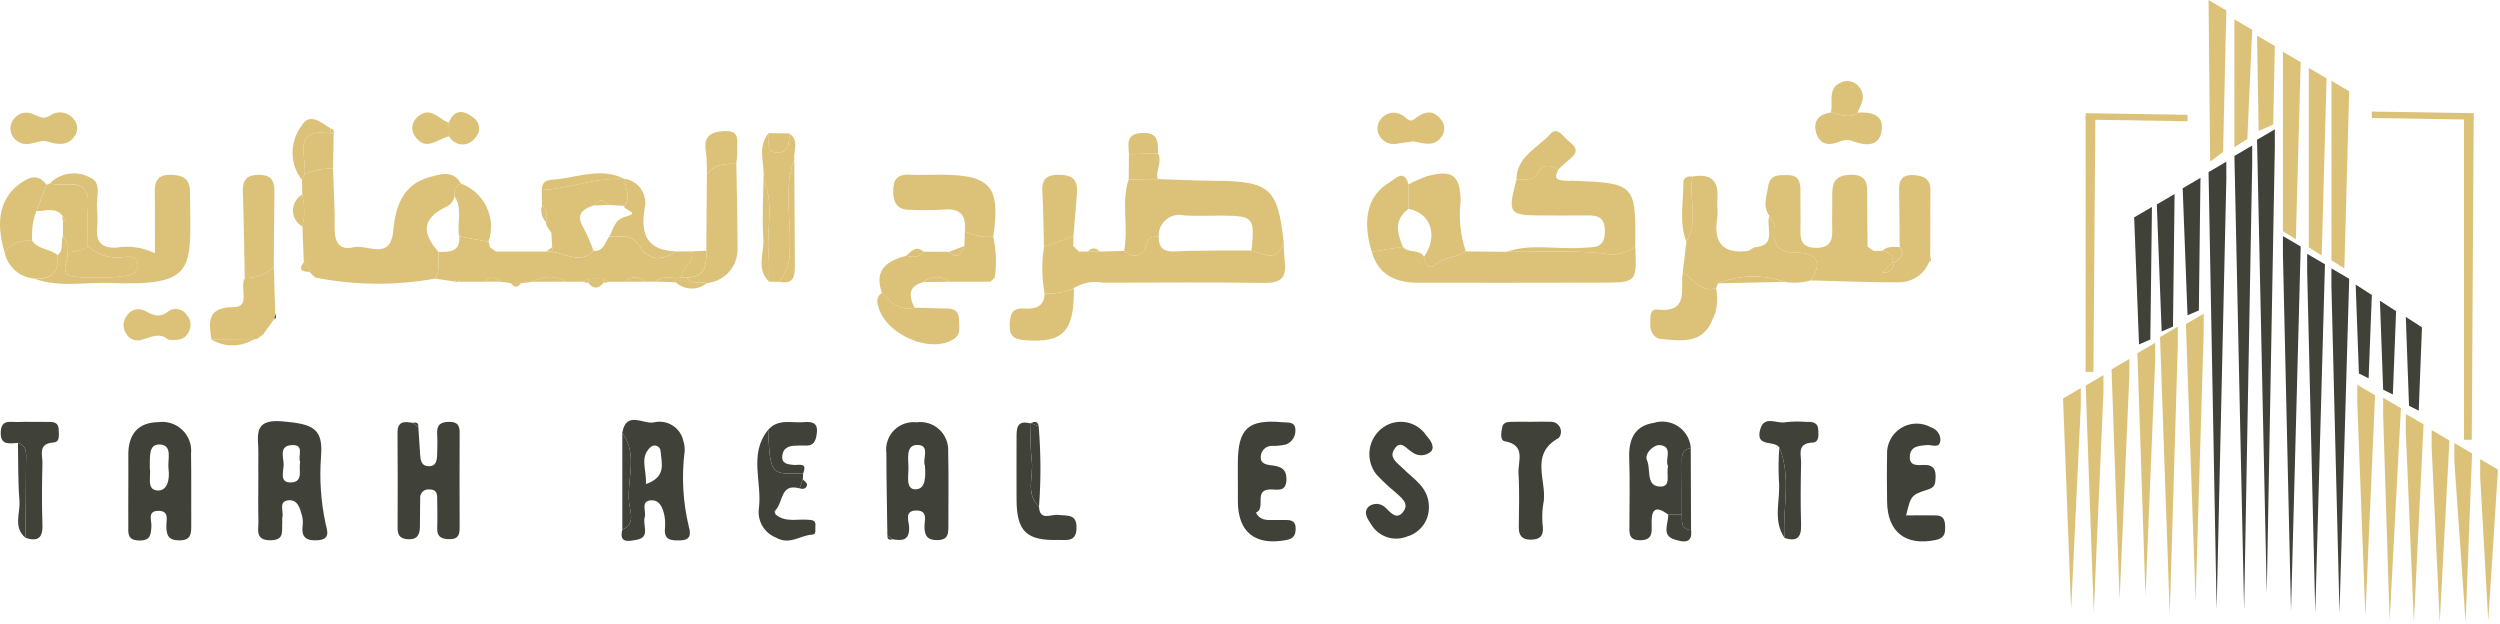 <svg width="1018" height="254" viewBox="0 0 1018 254" fill="none" xmlns="http://www.w3.org/2000/svg">
<path d="M785.565 106.648C784.582 109.089 782.895 111.182 780.72 112.663C778.544 114.143 775.978 114.944 773.346 114.963C761.328 115.026 749.31 114.477 737.326 114.185C742.35 107.128 739.844 102.842 731.883 102.911C723.751 102.985 721.742 99.477 722.474 92.329C722.617 90.921 721.21 89.359 720.517 87.865C717.581 83.985 719.373 79.95 720.002 75.886C720.752 70.953 724.277 71.308 727.825 71.274C731.946 71.274 733.182 73.563 733.131 77.249C733.056 82.806 733.297 88.368 733.131 93.92C732.999 98.584 734.533 100.948 739.666 100.925C744.8 100.902 746.242 98.304 746.093 93.765C745.956 89.599 746.093 85.427 746.093 81.26C746.053 76.23 745.733 71.531 753.15 71.182C760.893 70.827 760.344 75.6 760.321 80.637C760.292 87.235 760.424 93.834 760.487 100.433L762.913 102.149H766.49C768.917 102.665 770.874 103.62 770.748 106.585L766.742 110.934L765.918 111.896L766.799 110.992C767.358 111.055 767.924 111 768.461 110.83C768.997 110.66 769.491 110.38 769.912 110.006C770.332 109.632 770.67 109.174 770.902 108.662C771.133 108.149 771.255 107.594 771.257 107.031C773.323 105.314 776.277 103.958 773.547 100.576C773.472 92.935 773.484 85.284 773.295 77.644C773.192 73.431 774.537 71.005 779.235 71.291C783.201 71.531 786.063 72.802 786.069 77.317C786.069 86.354 786.023 95.385 785.989 104.427C785.863 105.171 785.742 105.915 785.617 106.659" fill="#DCC279"/>
<path d="M123.709 106.803C123.526 101.958 123.336 97.11 123.137 92.261C124.149 87.977 124.123 83.513 123.063 79.241C123.036 77.284 123.009 75.326 122.983 73.369C123.322 72.606 123.656 71.832 123.984 71.046C127.582 69.268 131.587 68.478 135.59 68.756C135.854 76.769 136.392 84.781 136.277 92.753C136.197 98.373 137.994 102.11 143.929 100.679C149.555 99.323 158.975 106.402 160.131 93.972C161.046 84.111 163.879 75.223 174.759 72.179C179.257 70.92 184.425 68.997 187.727 74.806C186.778 75.252 186.002 75.998 185.519 76.929C185.037 77.86 184.873 78.924 185.054 79.956C184.863 80.977 184.405 81.93 183.728 82.718C183.051 83.505 182.178 84.101 181.197 84.443C172.195 89.102 171.468 94.504 178.576 102.614C178.261 106.242 179.429 110.054 177.168 113.447C160.98 116.376 144.384 116.22 128.254 112.99L126.147 110.872C126.147 110.042 125.916 109.228 125.48 108.52C125.045 107.813 124.422 107.241 123.681 106.866" fill="#DCC279"/>
<path d="M522.718 98.528C522.867 101.297 522.867 104.079 523.193 106.826C523.943 113.121 521.361 115.296 514.952 115.204C493.061 114.89 471.171 115.078 449.28 115.119C445.143 114.32 440.857 115.096 437.262 117.293C433.538 119.01 429.442 119.758 425.352 119.468C424.197 113.219 424.114 106.819 425.106 100.542L437.124 96.147C437.09 97.486 437.056 98.821 437.021 100.153L439.351 102.442L442.991 102.413H447.746L457.733 102.173C461.979 105.801 465.682 103.97 466.73 99.689C467.628 96.004 469.591 96.553 471.817 96.29C471.817 100.931 473.712 102.637 478.685 102.379C488.986 101.847 499.288 102.099 509.589 102.024C514.654 103.444 520.308 107.078 522.712 98.528" fill="#DCC279"/>
<path d="M522.718 98.526C520.314 107.077 514.654 103.443 509.601 102.029C511.02 88.66 510.413 87.905 497.863 87.796C492.655 87.75 487.418 88.099 482.239 87.71C480.966 87.4 479.638 87.391 478.361 87.684C477.084 87.976 475.892 88.562 474.881 89.395C473.87 90.228 473.066 91.286 472.534 92.483C472.003 93.681 471.757 94.986 471.817 96.294C469.568 96.558 467.628 96.014 466.73 99.694C465.682 103.975 461.985 105.806 457.733 102.178C459.61 92.54 456.451 82.582 459.599 73.025L471.428 72.916C479.04 73.156 486.652 73.568 494.269 73.614C517.047 73.74 520.297 76.533 522.718 98.538" fill="#DCC279"/>
<path d="M177.185 113.424C179.439 110.048 178.278 106.219 178.592 102.591C182.976 102.591 187.457 102.688 187.017 96.261L198.949 98.459L199.556 100.748L202 102.413H222.419L224.84 102.579C230.483 103.243 236.212 107.673 241.7 102.173C245.889 102.482 246.279 98.59 248.121 96.335C252.471 96.547 257.198 95.013 260.283 100.015C264.243 106.437 269.548 106.23 275.277 102.362H281.572C282.883 107.009 277.641 109.046 277.309 113.035C276.683 113.172 276.041 113.217 275.403 113.167C272.541 113.276 269.417 112.2 266.962 114.689H262.452C261.927 114.139 261.296 113.702 260.596 113.406C259.896 113.109 259.142 112.96 258.382 112.966C257.622 112.973 256.871 113.135 256.176 113.443C255.482 113.751 254.857 114.199 254.342 114.758H247.829L245.397 113.27H239.915L237.499 114.701L230.935 114.735C228.74 113.483 226.255 112.829 223.729 112.838C221.202 112.847 218.722 113.519 216.536 114.786L212.209 115.301H207.986L203.665 114.729C203.33 114.237 202.88 113.834 202.354 113.556C201.828 113.277 201.241 113.132 200.646 113.132C200.051 113.132 199.465 113.277 198.938 113.556C198.412 113.834 197.962 114.237 197.627 114.729H186.908C186.336 113.871 185.7 113.785 185.008 114.609L177.196 113.464" fill="#DCC279"/>
<path d="M665.891 100.456C666.515 115.067 666.515 115.078 651.739 115.095C627.027 115.124 602.314 115.193 577.603 115.135C568.56 115.135 561.292 112.142 558.551 102.505L571.261 100.49C573.39 103.352 577.929 101.171 579.846 104.554C580.098 107.312 581.906 110.019 584.178 107.987C587.99 104.554 593.02 104.948 596.906 102.367L613.406 102.533C626.534 102.613 639.732 101.869 652.746 103.18C655.007 103.701 657.354 103.727 659.626 103.256C661.898 102.785 664.041 101.828 665.909 100.45" fill="#DCC279"/>
<path d="M105.208 195.326C105.208 191.829 105.116 188.327 105.208 184.83C105.414 178.432 102.346 170.557 114.593 171.547C127.756 172.605 131.705 174.483 130.698 186.226C130.056 195.235 130.682 204.29 132.558 213.124C133.039 215.625 134.996 219.672 129.336 219.992C124.935 220.255 122.657 219.002 123.224 214.235C123.411 212.844 123.337 211.431 123.006 210.068C122.188 207.024 121.209 203.247 117.318 203.733C113.254 204.237 115.635 208.231 114.977 210.601C114.907 211.295 114.896 211.993 114.942 212.689C114.633 215.894 116.127 219.912 110.261 219.998C103.691 220.095 105.322 215.58 105.23 212.071C105.082 206.48 105.19 200.877 105.19 195.286M122.216 188.109C121.158 185.763 124.162 181.036 118.937 181.242C113.357 181.465 115.549 186.346 115.503 189.311C115.469 191.938 113.638 196.699 118.588 196.448C123.739 196.184 121.518 191.228 122.205 188.109" fill="#404139"/>
<path d="M20.186 74.766C22.27 72.614 25.002 71.202 27.963 70.746C30.924 70.291 33.953 70.816 36.588 72.242C41.739 74.336 39.089 80.254 39.507 84.518C39.757 87.295 39.768 90.088 39.541 92.868C39.106 98.642 41.464 101.149 47.399 100.834C52.731 99.933 58.211 100.734 63.063 103.123C63.063 94.447 63.177 86.469 63.017 78.514C62.931 74.039 63.95 71.166 69.266 71.183C74.24 71.183 77.427 72.625 77.347 78.182C77.347 79.224 77.393 80.271 77.405 81.313C77.656 109.584 79.745 116.618 45.007 115.227C34.705 114.815 24.203 117.19 14.062 113.51C20.867 113.871 24.169 110.849 23.396 103.884C26.126 101.91 24.587 98.699 25.617 96.233C27.683 97.95 27.277 100.319 27.334 102.568C28.479 105.945 23.191 111.782 30.15 112.669C37.023 113.293 43.943 113.207 50.798 112.412C53.248 112.211 56.682 110.969 56.069 107.261C55.531 104.01 52.389 104.514 50.134 104.691C47.568 105.048 44.956 104.849 42.473 104.107C39.991 103.366 37.697 102.099 35.747 100.393C35.747 94.813 35.421 89.21 35.81 83.653C36.245 77.358 33.95 74.497 27.471 75.155C25.032 75.213 22.592 75.076 20.174 74.743" fill="#DCC279"/>
<path d="M170.341 173.859C170.587 177.653 170.804 181.453 171.091 185.248C171.251 187.354 171.594 189.643 174.221 189.826C177.655 190.078 177.941 187.44 178.01 184.91C178.078 182.123 178.187 179.33 178.01 176.554C177.804 172.886 179.509 171.81 182.989 171.787C186.308 171.787 187.184 173.241 187.166 176.154C187.117 189.042 187.117 201.93 187.166 214.818C187.166 217.514 186.737 219.534 183.275 219.546C179.984 219.546 177.889 218.807 178.033 214.967C178.176 211.127 178.067 207.304 178.033 203.475C178.033 201.369 178.033 199.292 174.925 199.303C174.411 199.227 173.886 199.272 173.391 199.433C172.897 199.594 172.447 199.867 172.076 200.232C171.705 200.596 171.423 201.041 171.253 201.532C171.083 202.024 171.03 202.548 171.096 203.063C171.022 206.892 171.056 210.727 170.988 214.555C170.93 217.743 169.912 219.815 166.049 219.574C162.855 219.374 161.888 217.857 161.899 214.939C161.939 202.05 161.997 189.185 161.865 176.274C161.819 171.312 164.767 171.633 168.097 172.199L170.341 173.87" fill="#404139"/>
<path d="M665.89 100.456C664.023 101.834 661.879 102.791 659.607 103.262C657.335 103.733 654.988 103.708 652.727 103.186C639.724 101.876 626.51 102.614 613.387 102.54C623.522 99.06 633.99 101.67 644.291 100.903C648.83 100.565 653.397 101.475 653.505 94.373C653.614 87.271 649.253 87.688 644.566 87.734C638.997 87.797 633.435 87.734 627.866 87.734C614.4 87.734 613.833 86.921 617.485 73.181C620.787 72.952 624.392 73.816 626.556 70.027C628.645 66.37 631.569 67.4 634.465 68.991C634.293 70.474 632.347 72.368 634.974 73.255C636.667 73.607 638.401 73.721 640.125 73.593C665.798 74.514 666.176 74.909 665.878 100.439" fill="#DCC279"/>
<path d="M720.523 87.865C721.215 89.358 722.623 90.921 722.48 92.329C721.748 99.471 723.756 102.985 731.889 102.911C739.849 102.842 742.356 107.123 737.331 114.179C733.877 115.2 730.231 115.396 726.686 114.751C717.871 111.654 708.229 111.876 699.565 115.375C699.308 116.039 699.05 116.703 698.798 117.367C692.406 119.25 689.596 113.447 685.206 111.026C685.698 106.829 686.19 102.632 686.683 98.435C691.833 89.988 687.535 80.659 689.161 71.886C696.194 70.627 699.908 73.105 699.325 80.705C699.113 83.475 699.645 86.32 699.227 89.038C697.694 99.053 701.757 103.437 711.818 102.201L714.33 100.713C724.002 100.078 718.823 92.329 720.494 87.865" fill="#DCC279"/>
<path d="M361.34 218.007C361.191 206.83 360.951 195.687 360.928 184.487C360.709 182.814 360.872 181.112 361.406 179.511C361.94 177.91 362.83 176.451 364.01 175.244C365.19 174.037 366.628 173.114 368.217 172.544C369.806 171.974 371.503 171.772 373.181 171.954C374.85 171.725 376.548 171.869 378.154 172.375C379.76 172.881 381.234 173.738 382.47 174.882C383.705 176.027 384.671 177.431 385.299 178.994C385.926 180.557 386.199 182.239 386.098 183.921C386.35 194.056 386.161 204.203 386.178 214.338C386.178 217.303 386.069 219.815 381.897 219.93C377.725 220.044 376.437 218.27 376.449 214.338C376.449 211.912 377.874 208.043 373.444 207.888C367.893 207.717 370.171 212.341 370.211 214.796C370.302 220.285 367.229 220.227 363.4 219.575L361.317 217.967M376.598 189.529C375.487 187.165 379.019 181.151 373.507 181.185C368.666 181.219 369.942 186.942 369.93 190.542C369.93 193.781 368.786 199.178 372.62 199.258C377.038 199.35 376.941 194.107 376.626 189.529" fill="#404139"/>
<path d="M52.252 198.985C52.252 194.452 52.298 189.914 52.252 185.381C52.155 176.98 56.047 171.978 64.631 171.886C66.386 171.665 68.168 171.843 69.845 172.406C71.522 172.97 73.05 173.905 74.315 175.141C75.58 176.377 76.55 177.882 77.153 179.545C77.755 181.208 77.974 182.986 77.794 184.746C77.96 194.509 77.794 204.284 77.874 214.053C77.874 217.487 77.703 220.04 73.016 220.04C68.592 220.04 67.796 217.985 67.733 214.317C67.693 211.873 69.072 208.021 64.574 208.021C59.841 207.987 61.798 211.959 61.661 214.254C61.449 217.687 61.352 220.2 56.625 220.085C51.508 219.965 52.292 216.703 52.252 213.676C52.19 208.794 52.252 203.906 52.252 199.019M60.974 190.606C61.69 193.599 59.395 199.305 64.002 199.723C68.277 200.106 69.181 194.961 68.62 190.927C68.111 187.281 70.56 181.197 64.998 180.991C60.259 180.803 61.157 186.503 60.992 190.612" fill="#404139"/>
<path d="M253.398 176.229C254.984 167.073 261.983 172.881 266.258 171.994C267.548 171.685 268.888 171.637 270.197 171.854C271.506 172.072 272.758 172.55 273.879 173.26C275 173.971 275.966 174.899 276.722 175.99C277.477 177.081 278.006 178.313 278.276 179.612C278.697 180.945 278.873 182.342 278.797 183.738C277.492 194.032 278.074 204.477 280.514 214.562C281.487 217.893 280.92 219.999 276.868 220.045C273.498 220.085 270.39 220.096 270.756 215.318C270.933 213.578 270.873 211.822 270.579 210.098C269.944 206.922 268.673 203.374 264.913 203.757C260.741 204.181 263.265 208.215 262.532 210.562C261.536 213.755 265.085 218.894 259.047 219.839C256.535 220.234 251.882 221.613 253.416 215.684C258.91 213.274 256.54 208.244 256.174 204.81C255.161 195.298 259.923 185.186 253.404 176.252M263.002 197.118C271.626 194.165 269.297 188.402 268.994 183.612C268.953 183.172 268.792 182.752 268.53 182.397C268.267 182.042 267.912 181.765 267.504 181.597C267.095 181.429 266.649 181.376 266.212 181.444C265.776 181.511 265.366 181.697 265.028 181.981C260.249 186.125 263.425 191.39 263.002 197.118Z" fill="#404139"/>
<path d="M581.825 206.057C581.974 208.804 581.19 211.521 579.6 213.767C578.011 216.013 575.709 217.656 573.069 218.43C570.451 219.51 567.533 219.619 564.841 218.738C562.15 217.856 559.862 216.042 558.389 213.623C556.89 211.294 554.835 208.524 557.439 206.183C558.435 205.45 559.661 205.101 560.894 205.197C562.126 205.294 563.283 205.831 564.153 206.709C566.488 208.999 568.948 211.975 571.592 208.112C573.882 204.775 570.345 202.509 568.159 200.397C565.468 198.193 562.923 195.817 560.541 193.283C559.393 191.855 558.552 190.205 558.069 188.437C557.585 186.669 557.471 184.821 557.733 183.007C557.995 181.193 558.628 179.453 559.591 177.894C560.555 176.335 561.829 174.991 563.334 173.945C564.704 173.006 566.247 172.349 567.873 172.013C569.499 171.678 571.176 171.669 572.805 171.989C574.435 172.309 575.984 172.95 577.363 173.875C578.742 174.801 579.922 175.992 580.835 177.379C582.346 179.05 584.418 181.786 582.741 183.829C581.703 184.772 580.367 185.321 578.966 185.381C577.564 185.441 576.186 185.007 575.072 184.155C572.56 182.673 570.253 178.712 567.632 183.119C565.595 186.553 569.16 188.602 571.335 190.799C575.639 195.149 581.636 198.365 581.854 206.051" fill="#404139"/>
<path d="M776.179 209.868C780.717 209.868 784.54 209.805 788.363 209.868C791.711 209.937 792.055 212.215 792.066 214.916C792.078 217.617 791.437 219.214 788.226 219.878C776.013 222.419 768.55 216.707 768.424 204.231C768.361 197.936 768.275 191.64 768.424 185.345C768.279 183.173 768.725 181.002 769.714 179.062C770.704 177.123 772.2 175.487 774.043 174.33C775.887 173.172 778.01 172.535 780.187 172.486C782.363 172.438 784.512 172.979 786.406 174.053C787.407 174.379 788.292 174.989 788.953 175.809C789.613 176.63 790.021 177.624 790.126 178.672C790.241 183.05 786.692 181.03 784.758 181.219C781.496 181.545 778.005 181.545 777.684 185.694C777.352 190.044 781.055 189.357 783.659 189.328C787.568 189.282 788.323 191.457 788.157 194.696C788.048 196.825 787.997 198.382 785.216 199.275C778.091 201.564 778.165 201.793 776.179 209.828" fill="#404139"/>
<path d="M504.049 195.899C504.049 193.461 504.049 191.028 504.049 188.59C504.089 174.431 508.255 170.66 522.288 171.942C524.658 172.159 527.479 171.507 527.491 175.227C527.527 176.445 527.191 177.645 526.529 178.667C525.866 179.689 524.908 180.486 523.782 180.95C521.758 181.43 519.68 181.638 517.601 181.568C516.543 181.631 515.542 182.069 514.777 182.803C514.013 183.537 513.535 184.519 513.429 185.574C512.977 188.333 514.917 189.111 517.149 189.397C520.743 189.849 523.982 190.33 523.834 195.343C523.668 200.62 519.959 199.206 517.143 199.292C510.276 199.51 515.707 207.053 511.42 208.73C512.868 211.768 515.587 211.831 518.397 211.751C520.114 211.7 521.876 211.78 523.616 211.751C525.997 211.706 527.622 212.352 527.594 215.185C527.565 218.018 526.758 219.351 523.587 219.935C511.146 222.224 504.129 216.765 504.066 204.283C504.066 201.501 504.066 198.714 504.066 195.933" fill="#404139"/>
<path d="M679.288 209.549C673.342 205.039 672.375 208.467 672.552 213.761C672.661 217.023 672.735 219.919 667.974 219.982C662.955 220.045 663.51 216.823 663.498 213.732C663.498 204.718 663.744 195.693 663.412 186.691C663.137 179.137 665.432 173.419 673.405 172.2C675.074 171.674 676.841 171.531 678.573 171.783C680.305 172.034 681.958 172.674 683.409 173.654C684.859 174.634 686.069 175.929 686.949 177.442C687.829 178.955 688.356 180.648 688.491 182.393C684.055 183.32 684.948 186.868 684.908 189.833C684.822 196.414 684.856 202.996 684.845 209.589L679.288 209.549ZM679.225 189.867C677.771 187.177 681.514 181.855 675.923 181.237C673.485 180.974 669.399 184.671 670.675 187.498C672.294 191.103 670.137 197.633 675.591 198.114C680.873 198.578 678.349 193.112 679.225 189.867Z" fill="#404139"/>
<path d="M392.891 94.178C393.595 87.511 390.859 84.638 383.957 85.365C379.427 85.621 374.886 85.642 370.354 85.428C365.386 85.428 363.829 82.629 363.709 78.051C363.589 73.266 365.243 70.868 370.331 71.132C374.509 71.349 378.703 71.132 382.893 71.132C403.45 71.16 407.502 75.91 404.451 96.376C400.468 96.757 396.458 95.99 392.891 94.178Z" fill="#DCC279"/>
<path d="M392.892 94.178C396.459 95.99 400.469 96.751 404.452 96.37C405.684 101.849 405.889 107.51 405.059 113.064L403.342 114.706L386.413 114.735C384.97 113.498 383.127 112.827 381.226 112.846C379.325 112.865 377.496 113.573 376.077 114.838C369.679 116.475 370.097 120.561 372.335 125.288C366.354 126.73 362.708 123.079 359.132 119.268C355.795 109.956 361.043 106.213 368.941 104.193C371.545 104.588 374.2 105.201 376.043 102.476L386.51 102.528C390.322 106.254 391.375 102.831 392.703 100.141L392.874 94.184" fill="#DCC279"/>
<path d="M624.073 171.741C626.505 171.741 628.949 171.644 631.375 171.741C632.153 171.706 632.925 171.894 633.599 172.285C634.273 172.676 634.821 173.252 635.177 173.944C635.532 174.637 635.681 175.418 635.606 176.193C635.531 176.968 635.234 177.706 634.752 178.317C622.23 185.185 630.54 196.562 628.365 205.53C627.907 208.631 627.88 211.78 628.285 214.887C628.451 218.51 626.74 219.746 623.289 219.752C619.626 219.752 618.424 217.955 618.453 214.601C618.504 207.304 618.79 199.985 618.327 192.716C618.029 187.949 621.589 181.27 612.707 179.668C610.738 179.319 611.299 176.068 611.682 174.048C612.106 171.822 614.035 171.804 615.74 171.759C618.522 171.673 621.303 171.759 624.084 171.759" fill="#404139"/>
<path d="M241.701 102.144C236.212 107.644 230.478 103.214 224.835 102.55C224.835 101.921 224.835 101.291 224.835 100.662C224.736 98.727 224.633 96.791 224.526 94.853L222.66 92.043C222.407 91.58 222.316 91.046 222.403 90.526C222.609 88.042 223.175 85.473 220.686 83.659L220.64 77.363C231.995 76.819 242.788 72.069 254.326 72.911L254.56 72.819C254.217 76.47 257.245 80.259 254.171 83.79L247.876 83.481C245.696 80.986 243.607 81.02 241.581 83.698C236.962 85.232 234.421 87.493 237.575 92.707C239.164 95.756 240.546 98.909 241.712 102.144" fill="#DCC279"/>
<path d="M287.617 102.162C287.685 91.799 287.756 81.435 287.828 71.069C290.724 66.57 295.303 66.742 299.847 66.731C300.018 78.177 300.333 89.583 300.328 101.006C300.476 104.53 299.262 107.977 296.938 110.631C294.615 113.285 291.359 114.943 287.846 115.262C285.139 114.455 281.733 116.212 279.685 113.024C287.422 113.121 287.628 107.713 287.645 102.15" fill="#DCC279"/>
<path d="M596.877 102.368C592.991 104.949 587.961 104.577 584.149 107.988C581.86 110.014 580.074 107.307 579.817 104.554C585.78 96.325 582.678 86.681 573.521 85.033C573.521 81.714 573.521 78.394 573.521 75.075C575.939 73.786 578.451 72.683 581.036 71.773C591.515 68.911 594.639 71.378 594.771 82.074C593.946 88.905 594.662 95.833 596.866 102.351" fill="#DCC279"/>
<path d="M99.674 113.258C99.427 101.492 99.267 89.725 98.889 77.964C98.735 73.111 100.606 71.16 105.591 71.194C110.994 71.234 111.829 74.181 111.749 78.554C111.572 88.609 111.566 98.659 111.486 108.714C108.275 111.689 104.05 113.316 99.674 113.258Z" fill="#DCC279"/>
<path d="M310.881 73.152C311.585 66.856 308.059 60.052 312.993 54.209C313.622 57.19 311.179 62.158 316.736 62.123C321.314 62.095 321.428 57.906 321.417 54.329C325.595 57.139 323.031 61.248 323.443 64.785C318.91 76.803 322.298 89.251 321.566 101.475C321.867 106.289 320.327 111.038 317.256 114.758L313.096 114.701C313.067 110.929 313.307 107.129 312.953 103.386C311.997 93.325 315.425 82.967 310.887 73.157" fill="#DCC279"/>
<path d="M423.08 206.343C423.417 212.301 428.001 209.336 430.686 209.668C434.468 210.137 438.583 209.022 438.36 215.208C438.154 220.811 434.354 219.787 430.989 219.867C418.02 220.221 414.014 216.433 413.94 203.527C413.894 195.166 413.94 186.805 413.94 178.438C413.94 174.821 413.797 170.963 419.423 172.371C419.634 177.522 419.531 182.673 420.144 187.778C420.888 193.987 417.431 200.906 423.068 206.343" fill="#404139"/>
<path d="M724.534 182.226C722.583 179.118 714.948 182.306 716.66 175.232C718.233 168.714 723.527 172.76 727.053 171.919C729.813 171.603 732.599 171.559 735.368 171.787C738.001 171.707 740.364 171.879 740.427 175.335C740.462 177.384 740.811 180.103 737.983 180.229C731.568 180.52 733.48 185.173 733.405 188.55C733.222 196.888 733.148 205.244 733.405 213.577C733.571 218.819 731.745 220.742 726.641 219.019C725.799 206.76 729.565 194.244 724.534 182.226Z" fill="#404139"/>
<path d="M7.309 180.355C3.875 180.498 0.018 181.614 0.31 175.777C0.573 170.626 4.282 171.948 7.177 171.834C11.012 171.685 14.852 171.834 18.692 171.799C21.153 171.799 23.843 171.45 23.906 175.096C23.934 177.082 24.53 179.989 21.76 180.184C15.321 180.636 17.364 185.294 17.284 188.631C17.078 196.998 16.992 205.376 17.284 213.738C17.485 219.289 15.19 220.571 10.348 218.997C10.445 208.696 10.583 198.394 10.605 188.093C10.605 185.117 11.327 181.683 7.315 180.35" fill="#404139"/>
<path d="M99.695 113.264C104.072 113.322 108.303 111.695 111.514 108.72C111.716 115.061 111.906 121.402 112.086 127.744C111.956 128.453 111.83 129.165 111.708 129.878L107.13 136.174L104.629 138.022C104.036 138.055 103.454 138.197 102.912 138.44L86.103 138.302C84.987 131.074 84.192 125.105 95.226 125.059C102.093 125.025 97.481 117.076 99.661 113.276" fill="#DCC279"/>
<path d="M685.211 111.027C689.601 113.448 692.411 119.251 698.803 117.368C699.493 120.862 699.342 124.469 698.363 127.893C698.059 128.545 697.756 129.198 697.447 129.856C693.441 140.398 684.541 138.744 676.317 138.028C673.33 137.765 671.882 134.921 671.997 131.773C672.083 129.432 671.636 125.707 674.772 126.05C688.055 127.521 684.112 117.637 685.205 111.021" fill="#DCC279"/>
<path d="M325.583 198.864C317.702 196.666 318.939 204.541 315.854 207.654C315.671 207.82 315.316 208.021 315.339 208.152C315.443 208.592 315.588 209.022 315.774 209.434C319.677 212.822 324.416 211.294 328.834 211.632C330.591 211.763 332.388 211.678 332.021 214.345C331.85 215.609 332.594 217.601 330.762 217.698C325.841 217.939 321.571 222.162 315.917 218.877C313.644 217.966 311.734 216.333 310.482 214.23C309.229 212.126 308.704 209.669 308.986 207.237C310.503 196.534 304.7 184.951 312.775 175.05C313.662 193.261 313.662 193.261 327.042 192.74C326.997 193.553 326.953 194.364 326.911 195.172L325.577 198.869" fill="#404139"/>
<path d="M359.149 119.262C362.726 123.079 366.371 126.702 372.352 125.283C376.89 125.403 381.423 125.557 385.961 125.643C388.926 125.7 390.54 127.12 390.488 130.107C390.448 132.797 391.484 135.887 388.702 137.833C379.025 144.609 359.555 135.842 357.38 123.755C357.121 122.917 357.154 122.016 357.474 121.199C357.794 120.383 358.389 119.699 359.149 119.262Z" fill="#DCC279"/>
<path d="M573.539 75.074V85.038C567.627 89.439 568.823 94.87 571.249 100.49L558.539 102.505C554.596 89.141 556.931 79.435 565.858 74.239C568.05 72.963 571.73 68.47 573.533 75.074" fill="#DCC279"/>
<path d="M425.369 119.474C429.459 119.764 433.556 119.015 437.279 117.299C437.491 135.04 432.97 139.71 417.454 138.537C413.185 138.211 410.999 137.06 411.159 132.453C411.268 128.567 411.731 125.351 416.682 125.632C421.26 125.889 425.135 125.265 425.392 119.474" fill="#DCC279"/>
<path d="M437.124 96.152L425.106 100.547C424.9 92.958 424.848 85.364 424.425 77.787C424.087 71.789 427.487 71.016 432.277 71.211C437.279 71.417 438.95 74.072 438.572 78.651C438.097 84.488 437.594 90.326 437.101 96.163" fill="#DCC279"/>
<path d="M1.855 102.676C-2.031 89.914 0.218 80.322 8.333 74.599C12.099 71.95 15.664 70.702 18.932 75.246L14.789 85.942C13.354 89.83 12.786 93.985 13.123 98.115C11.008 97.826 8.853 98.096 6.875 98.899C4.897 99.703 3.164 101.011 1.849 102.694" fill="#DCC279"/>
<path d="M14.794 85.971L18.938 75.274C19.306 75.002 19.741 74.835 20.197 74.793C22.612 75.126 25.05 75.263 27.488 75.206C33.966 74.57 36.261 77.403 35.826 83.698C35.443 89.255 35.758 94.858 35.763 100.438C33.253 102.017 30.311 102.768 27.351 102.584C27.282 100.335 27.688 97.954 25.634 96.249C25.634 94.143 25.634 92.033 25.634 89.919C25.857 89.713 26.292 89.439 26.258 89.347C26.06 88.861 25.819 88.393 25.536 87.951C22.532 84.179 18.52 85.948 14.817 85.999" fill="#DCC279"/>
<path d="M327.054 192.728C313.674 193.249 313.674 193.249 312.787 175.038C316.85 170.334 322.373 172.348 327.358 171.896C330.442 171.616 333.081 172.033 332.634 176.074C332.337 178.884 331.787 181.637 327.919 181.436C326.539 181.368 325.16 181.436 323.775 181.488C321.085 181.534 318.933 182.524 318.567 185.408C318.126 188.842 320.65 189.082 323.22 189.317C325.194 189.5 328.903 188.109 327.054 192.751" fill="#404139"/>
<path d="M19.992 57.865C17.525 56.783 15.236 57.968 12.884 58.386C11.378 58.868 9.749 58.797 8.29 58.187C6.831 57.576 5.637 56.466 4.923 55.055C4.355 53.968 4.133 52.733 4.288 51.517C4.442 50.3 4.966 49.16 5.787 48.25C6.652 47.145 7.864 46.363 9.227 46.031C10.59 45.699 12.026 45.835 13.302 46.419C15.522 47.22 17.382 48.782 20.055 47.266C20.814 46.675 21.685 46.244 22.616 45.999C23.547 45.755 24.517 45.701 25.469 45.842C26.421 45.984 27.334 46.316 28.153 46.821C28.973 47.325 29.681 47.99 30.236 48.776C31.007 49.738 31.43 50.931 31.439 52.162C31.447 53.394 31.04 54.593 30.282 55.564C27.581 59.393 23.826 58.923 19.98 57.853" fill="#DCC279"/>
<path d="M756.378 45.824C761.609 45.658 767.103 46.276 766.222 53.081C765.352 59.788 759.743 59.376 754.862 57.659C753.951 57.249 752.964 57.037 751.966 57.037C750.967 57.037 749.98 57.249 749.07 57.659C745.104 59.376 741.155 59.055 739.667 54.494C738.105 49.71 740.239 46.436 745.562 45.818C749.167 46.184 752.773 48.8 756.378 45.824Z" fill="#DCC279"/>
<path d="M575.518 57.55L569.641 58.386C568.137 58.855 566.518 58.789 565.057 58.199C563.597 57.61 562.386 56.533 561.628 55.152C561.037 54.078 560.791 52.847 560.925 51.628C561.059 50.409 561.567 49.262 562.378 48.342C563.369 47.114 564.766 46.281 566.318 45.994C567.869 45.706 569.472 45.983 570.837 46.774C572.554 47.501 573.698 50.311 576.079 48.405C579.828 45.4 583.519 44.399 586.827 48.743C587.608 49.696 588.054 50.879 588.096 52.111C588.139 53.343 587.775 54.554 587.062 55.559C584.406 59.565 580.577 58.724 575.53 57.55" fill="#DCC279"/>
<path d="M68.442 138.302C65.185 135.24 61.442 137.3 57.516 138.399C56.334 138.751 55.066 138.678 53.932 138.193C52.798 137.708 51.869 136.841 51.307 135.743C50.633 134.727 50.282 133.531 50.299 132.312C50.317 131.092 50.702 129.907 51.404 128.91C52.057 127.656 53.162 126.696 54.494 126.224C55.827 125.751 57.289 125.801 58.587 126.363C62.06 128.138 64.767 129.906 68.602 126.695C69.786 125.914 71.232 125.635 72.621 125.919C74.011 126.204 75.231 127.028 76.013 128.212C76.85 129.102 77.389 130.23 77.556 131.44C77.723 132.65 77.51 133.882 76.946 134.965C75.366 138.399 72.362 138.782 68.442 138.302Z" fill="#DCC279"/>
<path d="M254.176 83.791C257.244 80.237 254.222 76.471 254.565 72.82C255.931 73.064 257.232 73.59 258.383 74.364C259.534 75.139 260.511 76.145 261.251 77.319C261.992 78.492 262.48 79.807 262.683 81.18C262.887 82.552 262.802 83.952 262.435 85.29C260.781 95.832 263.842 102.024 275.277 102.339C269.554 106.208 264.243 106.414 260.283 99.992C257.198 94.99 252.477 96.524 248.121 96.313C249.878 93.194 250.004 89.445 254.989 88.14C261.244 86.503 253.312 85.548 254.205 83.791" fill="#DCC279"/>
<path d="M634.466 69.026C631.57 67.435 628.646 66.405 626.557 70.062C624.394 73.85 620.788 72.98 617.486 73.215C617.486 63.732 626.071 60.338 631.221 54.638C634.3 51.204 636.555 55.817 638.787 57.5C641.019 59.182 643.251 61.294 639.932 64.156C638.089 65.735 636.315 67.389 634.512 69.003" fill="#DCC279"/>
<path d="M198.944 98.458L186.989 96.232C185.93 90.841 188.539 85.009 185.043 79.91C184.86 78.877 185.023 77.813 185.506 76.882C185.989 75.951 186.766 75.205 187.715 74.759C192.312 76.45 196.061 79.877 198.155 84.304C200.25 88.731 200.523 93.803 198.915 98.429" fill="#DCC279"/>
<path d="M1.855 102.671C3.169 100.989 4.901 99.681 6.878 98.878C8.856 98.075 11.009 97.804 13.124 98.092C15.63 101.646 20.329 101.286 23.425 103.815C24.198 110.78 20.895 113.802 14.091 113.441C11.151 113.241 8.359 112.077 6.147 110.13C3.935 108.183 2.427 105.561 1.855 102.671Z" fill="#DCC279"/>
<path d="M135.625 68.744C131.622 68.465 127.616 69.255 124.019 71.034C125.135 63.937 118.393 51.89 134.578 54.294C135.002 54.377 135.433 54.421 135.865 54.425L135.619 68.733" fill="#DCC279"/>
<path d="M299.824 66.708C295.309 66.708 290.719 66.547 287.806 71.046C287.913 67.937 287.791 64.825 287.44 61.734C286.135 54.644 290.668 53.39 295.818 53.367C301.742 53.367 299.904 58.243 300.202 61.557C300.22 63.282 300.088 65.006 299.807 66.708" fill="#DCC279"/>
<path d="M253.399 176.229C259.917 185.163 255.162 195.275 256.169 204.787C256.541 208.261 258.904 213.268 253.41 215.661C253.41 202.509 253.41 189.358 253.41 176.206" fill="#404139"/>
<path d="M756.378 45.818C752.773 48.8 749.167 46.19 745.562 45.818C745.684 45.136 745.77 44.449 745.819 43.758C745.9 40.015 744.949 35.814 749.339 33.731C750.579 33.057 752.017 32.84 753.401 33.118C754.785 33.396 756.027 34.152 756.911 35.253C760.03 38.87 757.992 42.361 756.384 45.812" fill="#DCC279"/>
<path d="M182.914 55.588C182.565 55.596 182.217 55.642 181.878 55.726C177.528 57.288 173.019 61.449 168.967 55.485C168.115 54.337 167.729 52.909 167.886 51.487C168.043 50.066 168.732 48.757 169.814 47.822C175.01 42.82 178.57 48.423 182.748 49.98C182.805 51.849 182.86 53.719 182.914 55.588Z" fill="#DCC279"/>
<path d="M182.915 55.593C182.857 53.723 182.802 51.854 182.749 49.984C184.935 44.324 188.901 44.834 192.626 47.787C193.303 48.22 193.874 48.801 194.295 49.485C194.717 50.169 194.979 50.94 195.062 51.739C195.145 52.539 195.047 53.346 194.775 54.103C194.503 54.859 194.064 55.544 193.491 56.108C192.892 56.985 192.079 57.693 191.129 58.166C190.179 58.639 189.123 58.861 188.063 58.81C187.003 58.759 185.973 58.437 185.073 57.874C184.173 57.312 183.432 56.529 182.92 55.599" fill="#DCC279"/>
<path d="M134.572 54.306C118.388 51.902 125.129 63.949 124.013 71.046C123.681 71.818 123.349 72.597 123.012 73.369C120.589 70.295 119.229 66.518 119.135 62.605C119.041 58.692 120.218 54.854 122.491 51.667C125.805 45.469 130.538 49.676 134.481 52.24C134.527 52.93 134.559 53.621 134.578 54.312" fill="#DCC279"/>
<path d="M684.828 209.605C684.828 203.018 684.828 196.442 684.891 189.849C684.931 186.862 684.038 183.314 688.474 182.409C688.512 193.55 688.552 204.693 688.594 215.838C684.353 215.574 684.954 212.404 684.828 209.628" fill="#404139"/>
<path d="M317.256 114.752C320.324 111.031 321.863 106.282 321.56 101.469C322.287 89.245 318.905 76.791 323.443 64.779C323.515 78.937 323.59 93.096 323.666 107.255C323.666 111.604 323.872 116.074 317.256 114.752Z" fill="#DCC279"/>
<path d="M471.429 72.91L459.599 73.019C459.63 69.612 459.66 66.203 459.691 62.792L471.52 62.472C473.506 65.968 470.341 69.419 471.434 72.905" fill="#DCC279"/>
<path d="M689.166 71.887C687.535 80.666 691.845 89.995 686.688 98.436C683.603 90.527 685.544 82.349 685.452 74.285C685.452 72.357 687.209 71.59 689.172 71.887" fill="#DCC279"/>
<path d="M423.085 206.337C417.448 200.9 420.911 193.981 420.161 187.771C419.549 182.683 419.652 177.504 419.44 172.365L419.755 172.285L422.942 173.589C423.863 184.484 423.911 195.435 423.085 206.337Z" fill="#404139"/>
<path d="M254.332 72.911C242.794 72.07 232.012 76.82 220.64 77.363C220.72 72.642 224.349 73.323 227.319 72.945C236.321 71.801 245.324 68.252 254.332 72.911Z" fill="#DCC279"/>
<path d="M310.88 73.15C315.418 82.954 311.99 93.318 312.946 103.379C313.301 107.122 313.06 110.922 313.089 114.694C307.812 109.423 311.258 102.922 310.828 97.038C310.256 89.118 310.834 81.117 310.88 73.15Z" fill="#DCC279"/>
<path d="M471.521 62.472L459.692 62.793C459.594 58.873 458.135 54.603 464.808 54.151C471.744 53.682 471.584 57.865 471.521 62.472Z" fill="#DCC279"/>
<path d="M684.828 209.604C684.954 212.357 684.353 215.55 688.594 215.814C689.447 222.206 684.199 220.363 681.961 219.705C676.335 218.068 679.472 213.181 679.288 209.547L684.828 209.604Z" fill="#404139"/>
<path d="M7.309 180.338C11.315 181.677 10.605 185.105 10.6 188.081C10.6 198.382 10.434 208.684 10.342 218.985C5.271 214.653 8.328 208.907 7.921 203.848C7.292 196.042 7.475 188.172 7.309 180.326" fill="#404139"/>
<path d="M287.612 102.132C287.612 107.683 287.388 113.092 279.651 113.006H277.293C277.625 109 282.861 106.979 281.557 102.332L287.612 102.132Z" fill="#DCC279"/>
<path d="M724.536 182.226C729.566 194.245 725.806 206.761 726.647 219.02C721.651 211.625 725.171 203.373 724.358 195.555C724.143 191.115 724.203 186.66 724.536 182.226Z" fill="#404139"/>
<path d="M321.41 54.329C321.41 57.906 321.313 62.095 316.728 62.123C311.171 62.158 313.615 57.19 312.986 54.209L321.404 54.329" fill="#DCC279"/>
<path d="M699.565 115.382C708.227 111.883 717.867 111.661 726.681 114.759L699.565 115.382Z" fill="#DCC279"/>
<path d="M123.086 79.241C124.144 83.514 124.17 87.977 123.16 92.261C121.993 91.624 121.019 90.687 120.337 89.546C119.656 88.405 119.292 87.102 119.285 85.773C119.277 84.444 119.625 83.137 120.294 81.989C120.962 80.84 121.926 79.891 123.086 79.241Z" fill="#DCC279"/>
<path d="M277.303 113.018H279.661C281.71 116.211 285.121 114.454 287.822 115.261C286.037 116.751 283.774 117.543 281.45 117.493C279.126 117.442 276.899 116.552 275.18 114.987C275.204 114.377 275.279 113.77 275.403 113.172C276.04 113.223 276.68 113.179 277.303 113.041" fill="#DCC279"/>
<path d="M86.137 138.291L102.946 138.429C100.384 139.898 97.477 140.66 94.523 140.636C91.569 140.612 88.675 139.803 86.137 138.291Z" fill="#DCC279"/>
<path d="M770.725 106.574C770.857 103.609 768.899 102.659 766.473 102.144C768.464 100.089 771.051 100.667 773.489 100.57C776.248 103.952 773.295 105.332 771.229 107.026L770.725 106.574Z" fill="#DCC279"/>
<path d="M216.525 114.747C218.71 113.479 221.189 112.808 223.715 112.799C226.241 112.79 228.725 113.444 230.919 114.695L216.525 114.747Z" fill="#DCC279"/>
<path d="M239.899 113.224H245.382C245.586 113.859 245.722 114.513 245.788 115.176C243.688 117.774 241.588 117.763 239.493 115.176C239.566 114.516 239.7 113.865 239.894 113.23" fill="#DCC279"/>
<path d="M376.1 114.838C377.519 113.572 379.348 112.865 381.249 112.846C383.15 112.827 384.993 113.498 386.436 114.735L376.1 114.838Z" fill="#DCC279"/>
<path d="M376.059 102.476C374.217 105.195 371.561 104.588 368.957 104.193C371.04 102.476 372.877 99.678 376.059 102.476Z" fill="#DCC279"/>
<path d="M392.72 100.135C391.386 102.831 390.339 106.253 386.527 102.522L392.72 100.135Z" fill="#DCC279"/>
<path d="M275.398 113.149C275.273 113.744 275.198 114.349 275.174 114.957L266.956 114.671C269.411 112.176 272.513 113.257 275.398 113.143" fill="#DCC279"/>
<path d="M325.584 198.863L326.918 195.166C327.524 195.881 328.697 196.665 328.635 197.3C328.446 198.937 327.129 199.343 325.59 198.857" fill="#404139"/>
<path d="M123.715 106.803C124.456 107.177 125.079 107.75 125.514 108.457C125.95 109.164 126.181 109.978 126.181 110.809C123.612 110.54 120.968 110.317 123.715 106.803Z" fill="#DCC279"/>
<path d="M254.325 114.736C254.842 114.177 255.469 113.73 256.166 113.423C256.863 113.116 257.615 112.956 258.377 112.952C259.138 112.949 259.892 113.101 260.592 113.401C261.292 113.701 261.923 114.142 262.446 114.696L254.325 114.736Z" fill="#DCC279"/>
<path d="M220.686 83.681C223.193 85.472 222.626 88.048 222.403 90.549C221.532 89.66 220.914 88.555 220.613 87.348C220.311 86.141 220.336 84.875 220.686 83.681Z" fill="#DCC279"/>
<path d="M197.616 114.7C197.951 114.208 198.401 113.805 198.927 113.527C199.453 113.248 200.04 113.103 200.635 113.103C201.23 113.103 201.816 113.248 202.343 113.527C202.869 113.805 203.319 114.208 203.654 114.7H197.616Z" fill="#DCC279"/>
<path d="M447.753 102.413H442.991C443.259 102.031 443.615 101.718 444.03 101.503C444.444 101.287 444.905 101.175 445.372 101.175C445.839 101.175 446.299 101.287 446.714 101.503C447.128 101.718 447.484 102.031 447.753 102.413Z" fill="#DCC279"/>
<path d="M207.976 115.261H212.199C210.787 117.23 209.38 117.23 207.976 115.261Z" fill="#DCC279"/>
<path d="M785.565 106.649C785.691 105.905 785.811 105.161 785.937 104.417C786.132 104.974 786.274 105.549 786.36 106.134C786.36 106.282 785.845 106.477 785.565 106.649Z" fill="#DCC279"/>
<path d="M239.899 113.224C239.706 113.859 239.571 114.511 239.498 115.17C238.799 115.138 238.114 114.965 237.484 114.661L239.899 113.224Z" fill="#DCC279"/>
<path d="M170.346 173.859L168.103 172.188C169.534 171.822 170.449 172.154 170.346 173.859Z" fill="#404139"/>
<path d="M224.846 100.662C224.846 101.291 224.846 101.921 224.846 102.55L222.426 102.384L224.858 100.668" fill="#DCC279"/>
<path d="M422.937 173.59L419.749 172.285C421.266 171.621 422.611 171.369 422.937 173.59Z" fill="#404139"/>
<path d="M315.78 209.427C315.594 209.014 315.449 208.585 315.345 208.145C315.345 208.007 315.677 207.813 315.86 207.647C315.714 207.918 315.631 208.219 315.617 208.528C315.603 208.836 315.659 209.143 315.78 209.427Z" fill="#404139"/>
<path d="M134.571 54.299C134.571 53.609 134.539 52.918 134.474 52.227C135.619 52.537 136.248 53.166 135.859 54.437C135.425 54.433 134.992 54.389 134.566 54.305" fill="#DCC279"/>
<path d="M184.997 114.534C185.683 113.71 186.319 113.796 186.897 114.654L185.929 114.837L184.997 114.534Z" fill="#DCC279"/>
<path d="M111.725 129.872C111.851 129.163 111.977 128.447 112.108 127.738C112.262 128.255 112.363 128.786 112.412 129.323C112.412 129.506 111.971 129.689 111.731 129.895" fill="#404139"/>
<path d="M245.792 115.182C245.726 114.517 245.59 113.861 245.385 113.224L247.812 114.712C247.175 114.998 246.489 115.158 245.792 115.182Z" fill="#DCC279"/>
<path d="M697.454 129.861C697.763 129.203 698.066 128.55 698.37 127.898C698.061 128.556 697.757 129.203 697.454 129.861Z" fill="#404139"/>
<path d="M361.345 218.007L363.428 219.615C361.998 220.033 361.277 219.529 361.345 218.007Z" fill="#404139"/>
<path d="M771.228 107.026C771.225 107.588 771.104 108.144 770.872 108.656C770.64 109.169 770.303 109.627 769.882 110C769.462 110.374 768.967 110.655 768.431 110.825C767.895 110.994 767.329 111.049 766.77 110.986L766.712 110.929L770.719 106.579L771.222 107.031" fill="#DCC279"/>
<path d="M766.771 110.98L765.89 111.885L766.714 110.923L766.771 110.98Z" fill="#DCC279"/>
<path d="M27.352 102.556C30.312 102.739 33.254 101.988 35.765 100.41C37.715 102.115 40.009 103.381 42.492 104.122C44.974 104.864 47.586 105.064 50.152 104.708C52.407 104.536 55.549 104.027 56.087 107.278C56.694 110.958 53.266 112.205 50.816 112.428C43.961 113.225 37.041 113.311 30.168 112.686C23.208 111.793 28.519 105.956 27.352 102.585" fill="#DCC279"/>
<path d="M247.853 83.481L241.558 83.699C243.555 81.02 245.65 80.986 247.853 83.481Z" fill="#DCC279"/>
<path d="M25.606 89.892C25.334 89.259 25.299 88.55 25.508 87.894C25.791 88.337 26.032 88.805 26.229 89.291C26.27 89.411 25.829 89.686 25.606 89.863" fill="#DCC279"/>
<path d="M939.479 103.363L946.721 107.612L942.771 249.52L939.479 110.605V103.363Z" fill="#404139"/>
<path d="M897.344 127.723L890.102 131.972L894.052 244.911L897.344 134.965V127.723Z" fill="#DCC279"/>
<path d="M886.81 132.99L879.568 137.239L883.518 250.178L886.81 140.232V132.99Z" fill="#DCC279"/>
<path d="M877.593 139.573L870.351 143.823L873.643 242.936L877.593 146.815V139.573Z" fill="#DCC279"/>
<path d="M867.059 146.157L859.817 150.406L863.109 244.253L867.059 153.399V146.157Z" fill="#DCC279"/>
<path d="M856.525 152.74L849.283 156.99L852.575 249.52L856.525 159.982V152.74Z" fill="#DCC279"/>
<path d="M847.308 158.007L840.066 162.257L843.358 248.203L847.308 165.249V158.007Z" fill="#DCC279"/>
<path d="M949.354 109.288L956.596 113.538L952.646 249.52L949.354 116.53V109.288Z" fill="#404139"/>
<path d="M959.888 156.691L967.13 160.94L963.18 250.837L959.888 163.933V156.691Z" fill="#DCC279"/>
<path d="M965.813 48.061V45.427L1007.29 46.086V48.719L965.813 48.061Z" fill="#DCC279"/>
<path d="M1003.34 47.402H1007.29L1006.5 179.075H1003.34V47.402Z" fill="#DCC279"/>
<path d="M849.283 47.402H853.233L852.443 151.424H849.283V47.402Z" fill="#DCC279"/>
<path d="M849.283 48.719V46.086L890.76 46.744V49.377L849.283 48.719Z" fill="#DCC279"/>
<path d="M970.422 161.958L977.664 166.207L973.056 252.812L970.422 169.2V161.958Z" fill="#DCC279"/>
<path d="M979.639 168.541L986.881 172.791L982.931 253.47L979.639 175.783V168.541Z" fill="#DCC279"/>
<path d="M990.173 175.125L997.415 179.374L993.465 253.47L990.173 182.367V175.125Z" fill="#DCC279"/>
<path d="M999.39 180.392L1006.63 184.641L1004 253.47L999.39 187.634V180.392Z" fill="#DCC279"/>
<path d="M1009.92 186.975L1017.17 191.225L1013.22 252.812L1009.92 194.217V186.975Z" fill="#DCC279"/>
<path d="M929.604 96.121L936.846 100.371L932.896 248.861L929.604 103.363V96.121Z" fill="#404139"/>
<path d="M926.312 52.669L919.07 56.919L923.02 241.62L926.312 59.911V52.669Z" fill="#404139"/>
<path d="M917.095 59.253L909.853 63.502L913.803 248.203L917.095 66.495V59.253Z" fill="#404139"/>
<path d="M906.561 65.836L899.319 70.086L902.611 248.203L906.561 73.078V65.836Z" fill="#404139"/>
<path d="M940.137 27.651L947.379 31.901L945.404 104.022L940.137 100.73V27.651Z" fill="#DCC279"/>
<path d="M929.604 21.068L936.846 25.317L934.871 97.438L929.604 94.146V21.068Z" fill="#DCC279"/>
<path d="M959.23 115.872L965.814 120.122L964.497 154.057L960.547 152.082L959.23 115.872Z" fill="#404139"/>
<path d="M969.105 122.456L975.689 126.705L974.372 160.641L970.422 158.666L969.105 122.456Z" fill="#404139"/>
<path d="M979.639 129.039L986.223 133.289L984.906 167.224L980.956 165.249L979.639 129.039Z" fill="#404139"/>
<path d="M899.319 0L906.561 4.249L905.244 61.886L899.977 65.836L899.319 0Z" fill="#DCC279"/>
<path d="M909.853 7.9L917.095 12.15L915.12 56.619L909.853 59.911V7.9Z" fill="#DCC279"/>
<path d="M919.07 14.484L926.312 18.734L925.653 50.694L919.728 53.328L919.07 14.484Z" fill="#DCC279"/>
<path d="M896.027 72.42L888.785 76.67L890.76 128.381L895.369 126.406L896.027 72.42Z" fill="#404139"/>
<path d="M885.493 79.004L878.251 83.253L880.226 134.965L884.835 132.989L885.493 79.004Z" fill="#404139"/>
<path d="M876.276 84.27L869.034 88.52L871.009 140.231L875.618 138.256L876.276 84.27Z" fill="#404139"/>
<path d="M949.354 32.918L956.596 37.168L954.621 109.288L949.354 105.997V32.918Z" fill="#DCC279"/>
</svg>
